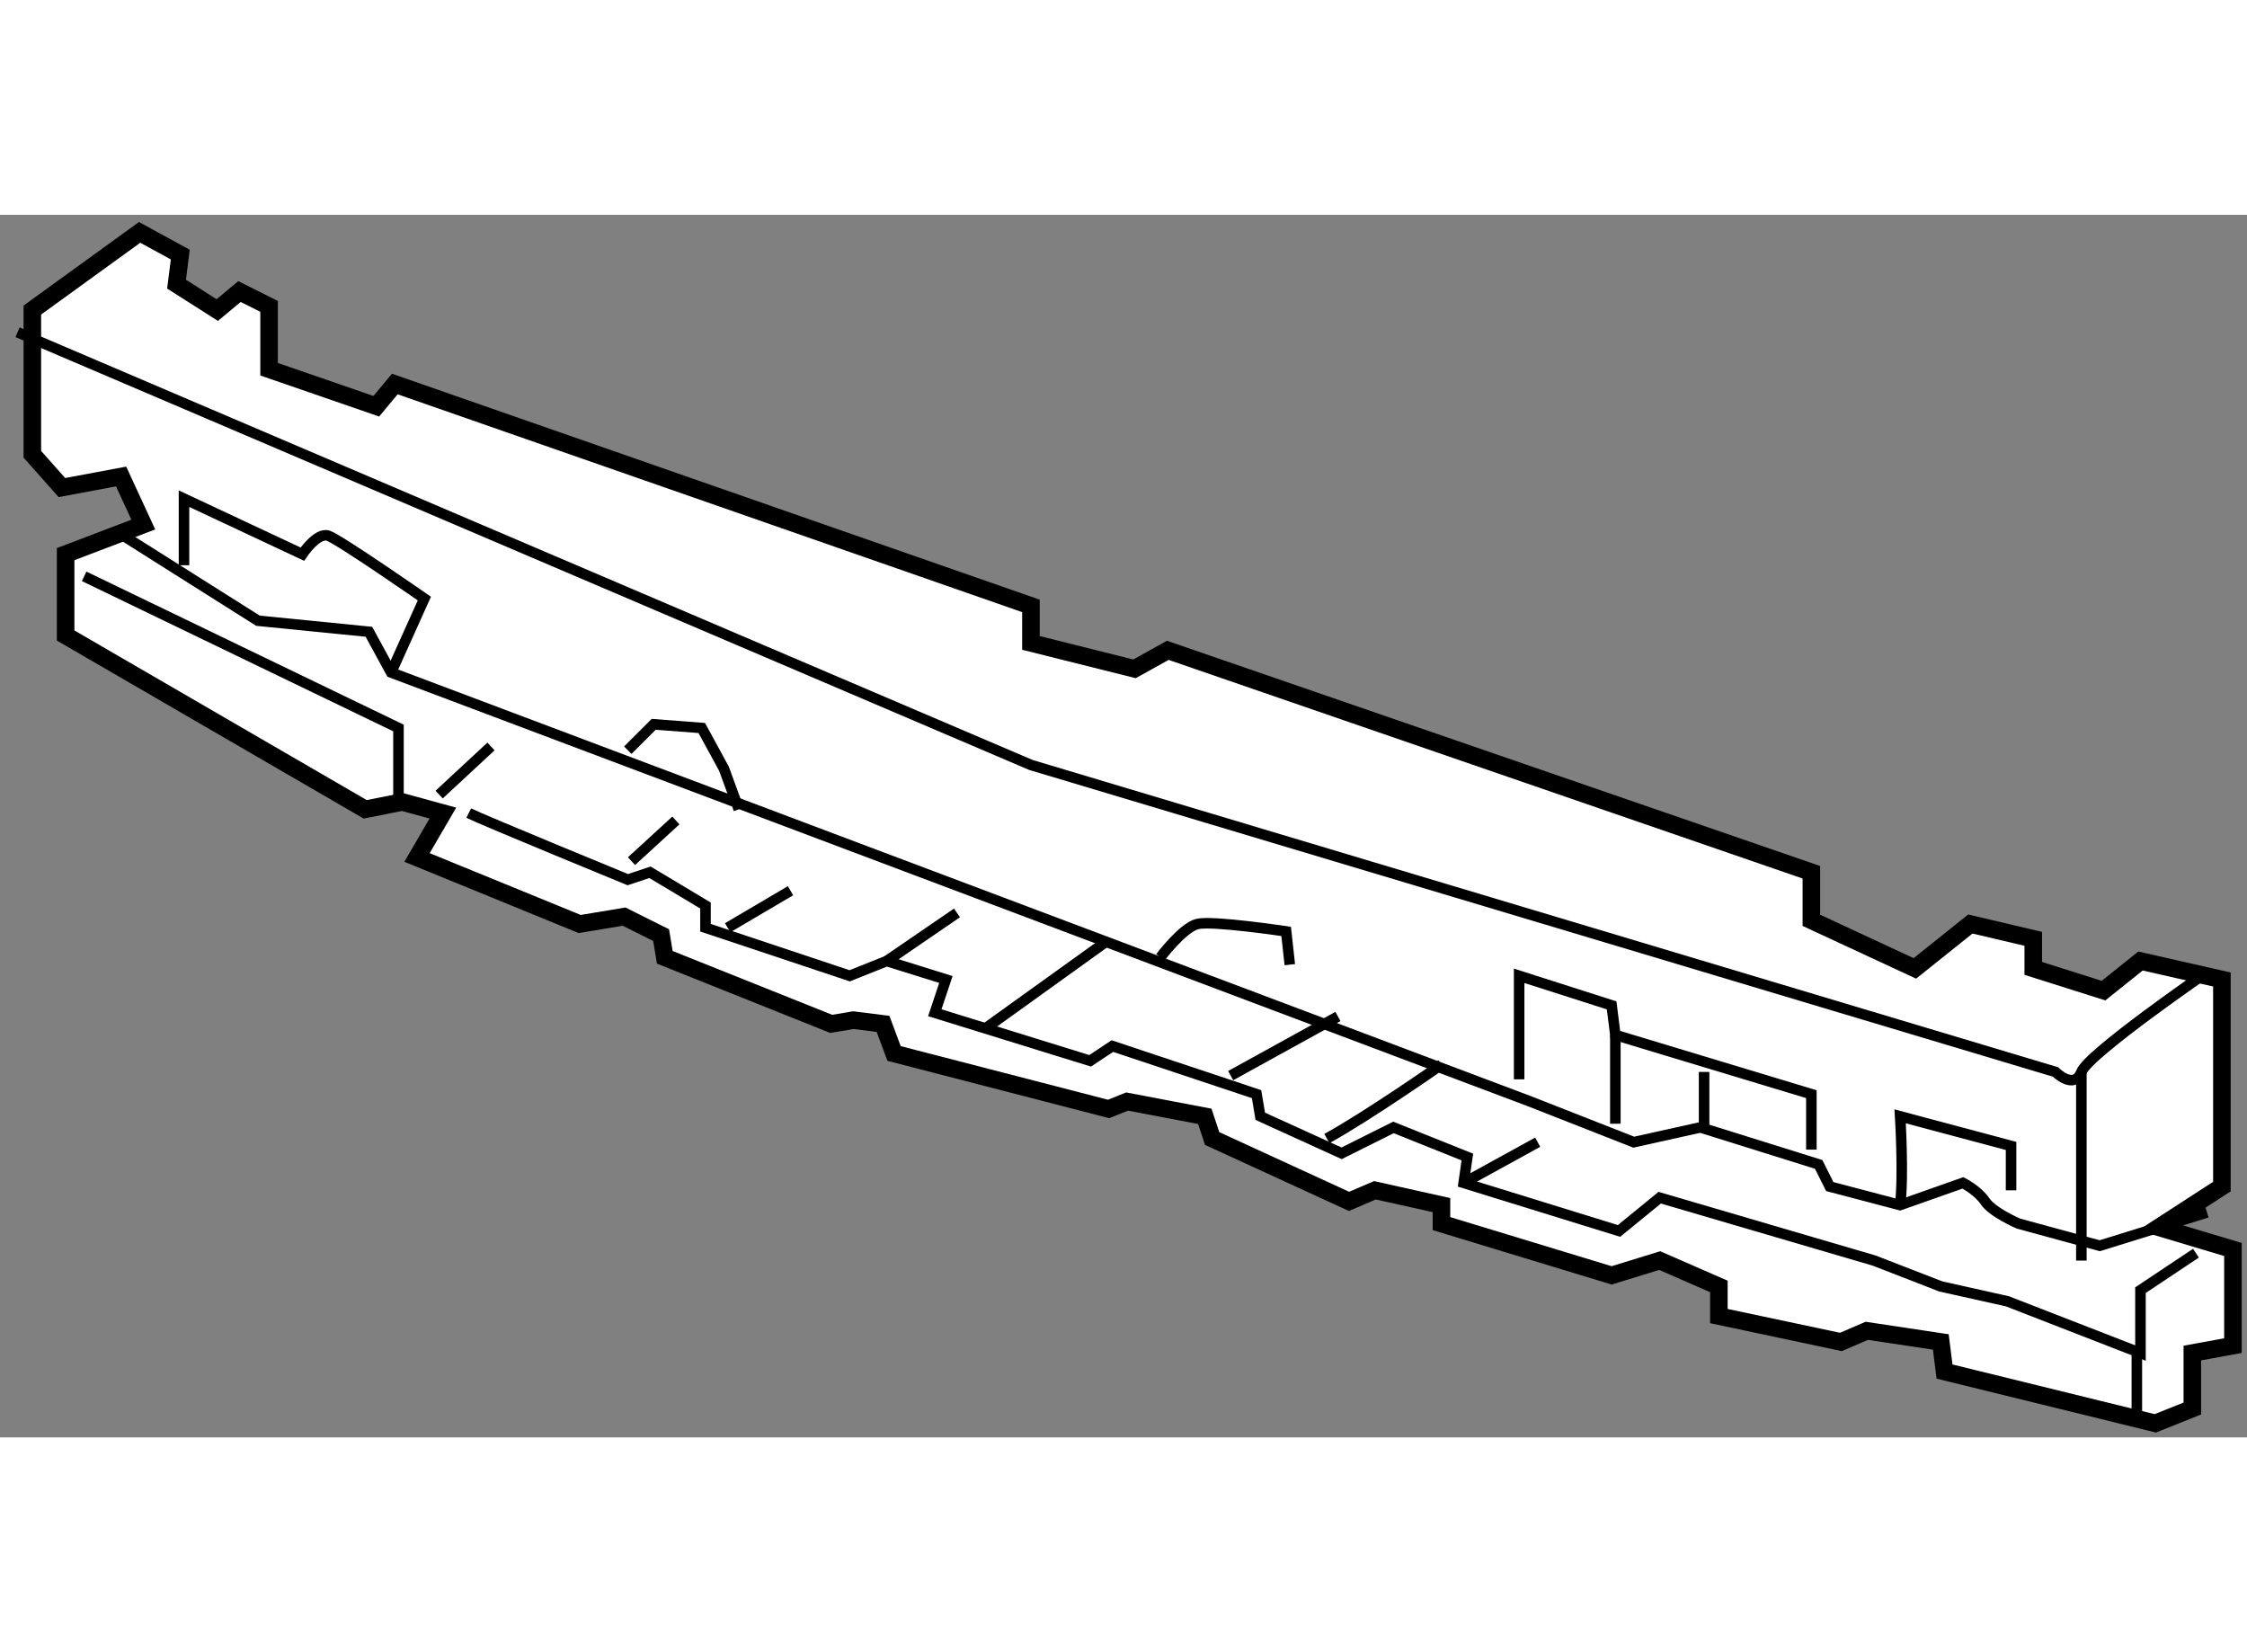 <?xml version="1.0" encoding="utf-8"?>
<!-- Generator: Adobe Illustrator 15.1.0, SVG Export Plug-In . SVG Version: 6.00 Build 0)  -->
<!DOCTYPE svg PUBLIC "-//W3C//DTD SVG 1.1//EN" "http://www.w3.org/Graphics/SVG/1.1/DTD/svg11.dtd">
<svg version="1.1" xmlns="http://www.w3.org/2000/svg" xmlns:xlink="http://www.w3.org/1999/xlink" x="0px" y="0px" width="244.8px"
	 height="180px" viewBox="55.56 56.384 63.99 34.816" enable-background="new 0 0 244.8 180" xml:space="preserve">
	
<rect x="55.56" y="56.384" width="63.99" height="34.816" fill="#808080" stroke="none"/>
	
<g><polygon fill="#FFFFFF" stroke="#000000" stroke-width="0.5" points="59.536,56.884 56.481,59.096 56.481,63.203 57.323,64.151 
			59.009,63.836 59.641,65.205 57.429,66.047 57.429,68.364 65.96,73.314 67.014,73.104 68.172,73.421 67.436,74.685 72.069,76.58 
			73.333,76.37 74.387,76.896 74.492,77.528 79.231,79.424 79.863,79.318 80.707,79.424 81.021,80.267 87.131,81.847 87.657,81.636 
			89.87,82.057 90.08,82.689 93.978,84.479 94.715,84.163 96.61,84.585 96.61,85.112 101.456,86.586 102.825,86.165 104.51,86.901 
			104.51,87.745 107.986,88.482 108.723,88.165 110.83,88.482 110.936,89.325 116.938,90.8 117.993,90.378 117.993,88.798 
			119.15,88.587 119.15,85.849 117.044,85.218 118.835,84.058 118.835,78.16 116.517,77.634 115.464,78.477 113.463,77.844 
			113.463,77.002 111.672,76.58 110.092,77.844 107.144,76.475 107.144,75.106 88.816,68.786 87.868,69.313 84.919,68.575 
			84.919,67.521 66.803,61.202 66.276,61.835 63.223,60.781 63.223,58.991 62.38,58.569 61.747,59.096 60.588,58.358 60.694,57.516 
					"></polygon><path fill="none" stroke="#000000" stroke-width="0.3" d="M56.06,59.728l28.859,12.323l29.176,8.742c0,0,0.527,0.527,0.738,0
			c0.21-0.526,3.58-2.844,3.58-2.844"></path><path fill="none" stroke="#000000" stroke-width="0.3" d="M58.903,65.415l4.003,2.528l3.16,0.315l0.631,1.159l32.44,12.218
			l2.949,1.158l1.896-0.421l3.37,1.054l0.316,0.631l2.002,0.527l1.79-0.632c0,0,0.42,0.21,0.632,0.526
			c0.211,0.316,0.948,0.633,0.948,0.633l2.316,0.631l3.055-0.947"></path><line fill="none" stroke="#000000" stroke-width="0.3" x1="114.833" y1="80.793" x2="114.833" y2="86.165"></line><polyline fill="none" stroke="#000000" stroke-width="0.3" points="98.822,81.004 98.822,78.055 101.456,78.897 101.562,79.74 
			107.144,81.426 107.144,83.006 		"></polyline><line fill="none" stroke="#000000" stroke-width="0.3" x1="101.562" y1="79.74" x2="101.562" y2="82.268"></line><line fill="none" stroke="#000000" stroke-width="0.3" x1="104.089" y1="80.793" x2="104.089" y2="82.373"></line><path fill="none" stroke="#000000" stroke-width="0.3" d="M109.672,84.585c0.105-0.843,0-2.528,0-2.528l3.159,0.843v1.264"></path><path fill="none" stroke="#000000" stroke-width="0.3" d="M60.8,66.363v-1.896l3.37,1.58c0,0,0.422-0.632,0.737-0.525
			c0.315,0.105,2.738,1.79,2.738,1.79l-0.948,2.106"></path><polyline fill="none" stroke="#000000" stroke-width="0.3" points="57.956,66.679 66.908,70.998 66.908,72.999 		"></polyline><line fill="none" stroke="#000000" stroke-width="0.3" x1="68.066" y1="72.894" x2="69.542" y2="71.524"></line><path fill="none" stroke="#000000" stroke-width="0.3" d="M68.909,73.421c0.422,0.21,4.529,1.896,4.529,1.896l0.633-0.21
			l1.58,0.947v0.632l4.106,1.369l1.054-0.421l1.686,0.526l-0.316,0.947l4.424,1.369l0.633-0.42l4.106,1.369l0.106,0.631l2.316,1.054
			l1.476-0.737l2.105,0.843l-0.105,0.737l4.424,1.368l1.159-0.947l6.108,1.791l1.896,0.736l1.896,0.423l3.791,1.474v-1.791
			l1.58-1.053"></path><line fill="none" stroke="#000000" stroke-width="0.3" x1="73.544" y1="74.79" x2="74.808" y2="73.631"></line><line fill="none" stroke="#000000" stroke-width="0.3" x1="76.282" y1="76.686" x2="78.072" y2="75.632"></line><line fill="none" stroke="#000000" stroke-width="0.3" x1="80.812" y1="77.634" x2="82.813" y2="76.264"></line><line fill="none" stroke="#000000" stroke-width="0.3" x1="83.655" y1="79.529" x2="87.026" y2="77.107"></line><line fill="none" stroke="#000000" stroke-width="0.3" x1="90.607" y1="80.898" x2="93.662" y2="79.213"></line><path fill="none" stroke="#000000" stroke-width="0.3" d="M93.346,82.689c1.158-0.633,3.265-2.107,3.265-2.107"></path><line fill="none" stroke="#000000" stroke-width="0.3" x1="97.242" y1="83.953" x2="99.35" y2="82.794"></line><polyline fill="none" stroke="#000000" stroke-width="0.3" points="73.438,71.63 74.176,70.893 75.545,70.998 76.177,72.157 
			76.599,73.314 		"></polyline><path fill="none" stroke="#000000" stroke-width="0.3" d="M88.606,77.528c0,0,0.631-0.843,1.053-0.948
			c0.421-0.105,2.528,0.211,2.528,0.211l0.104,0.947"></path><line fill="none" stroke="#000000" stroke-width="0.3" x1="116.413" y1="90.589" x2="116.413" y2="88.798"></line></g>


</svg>